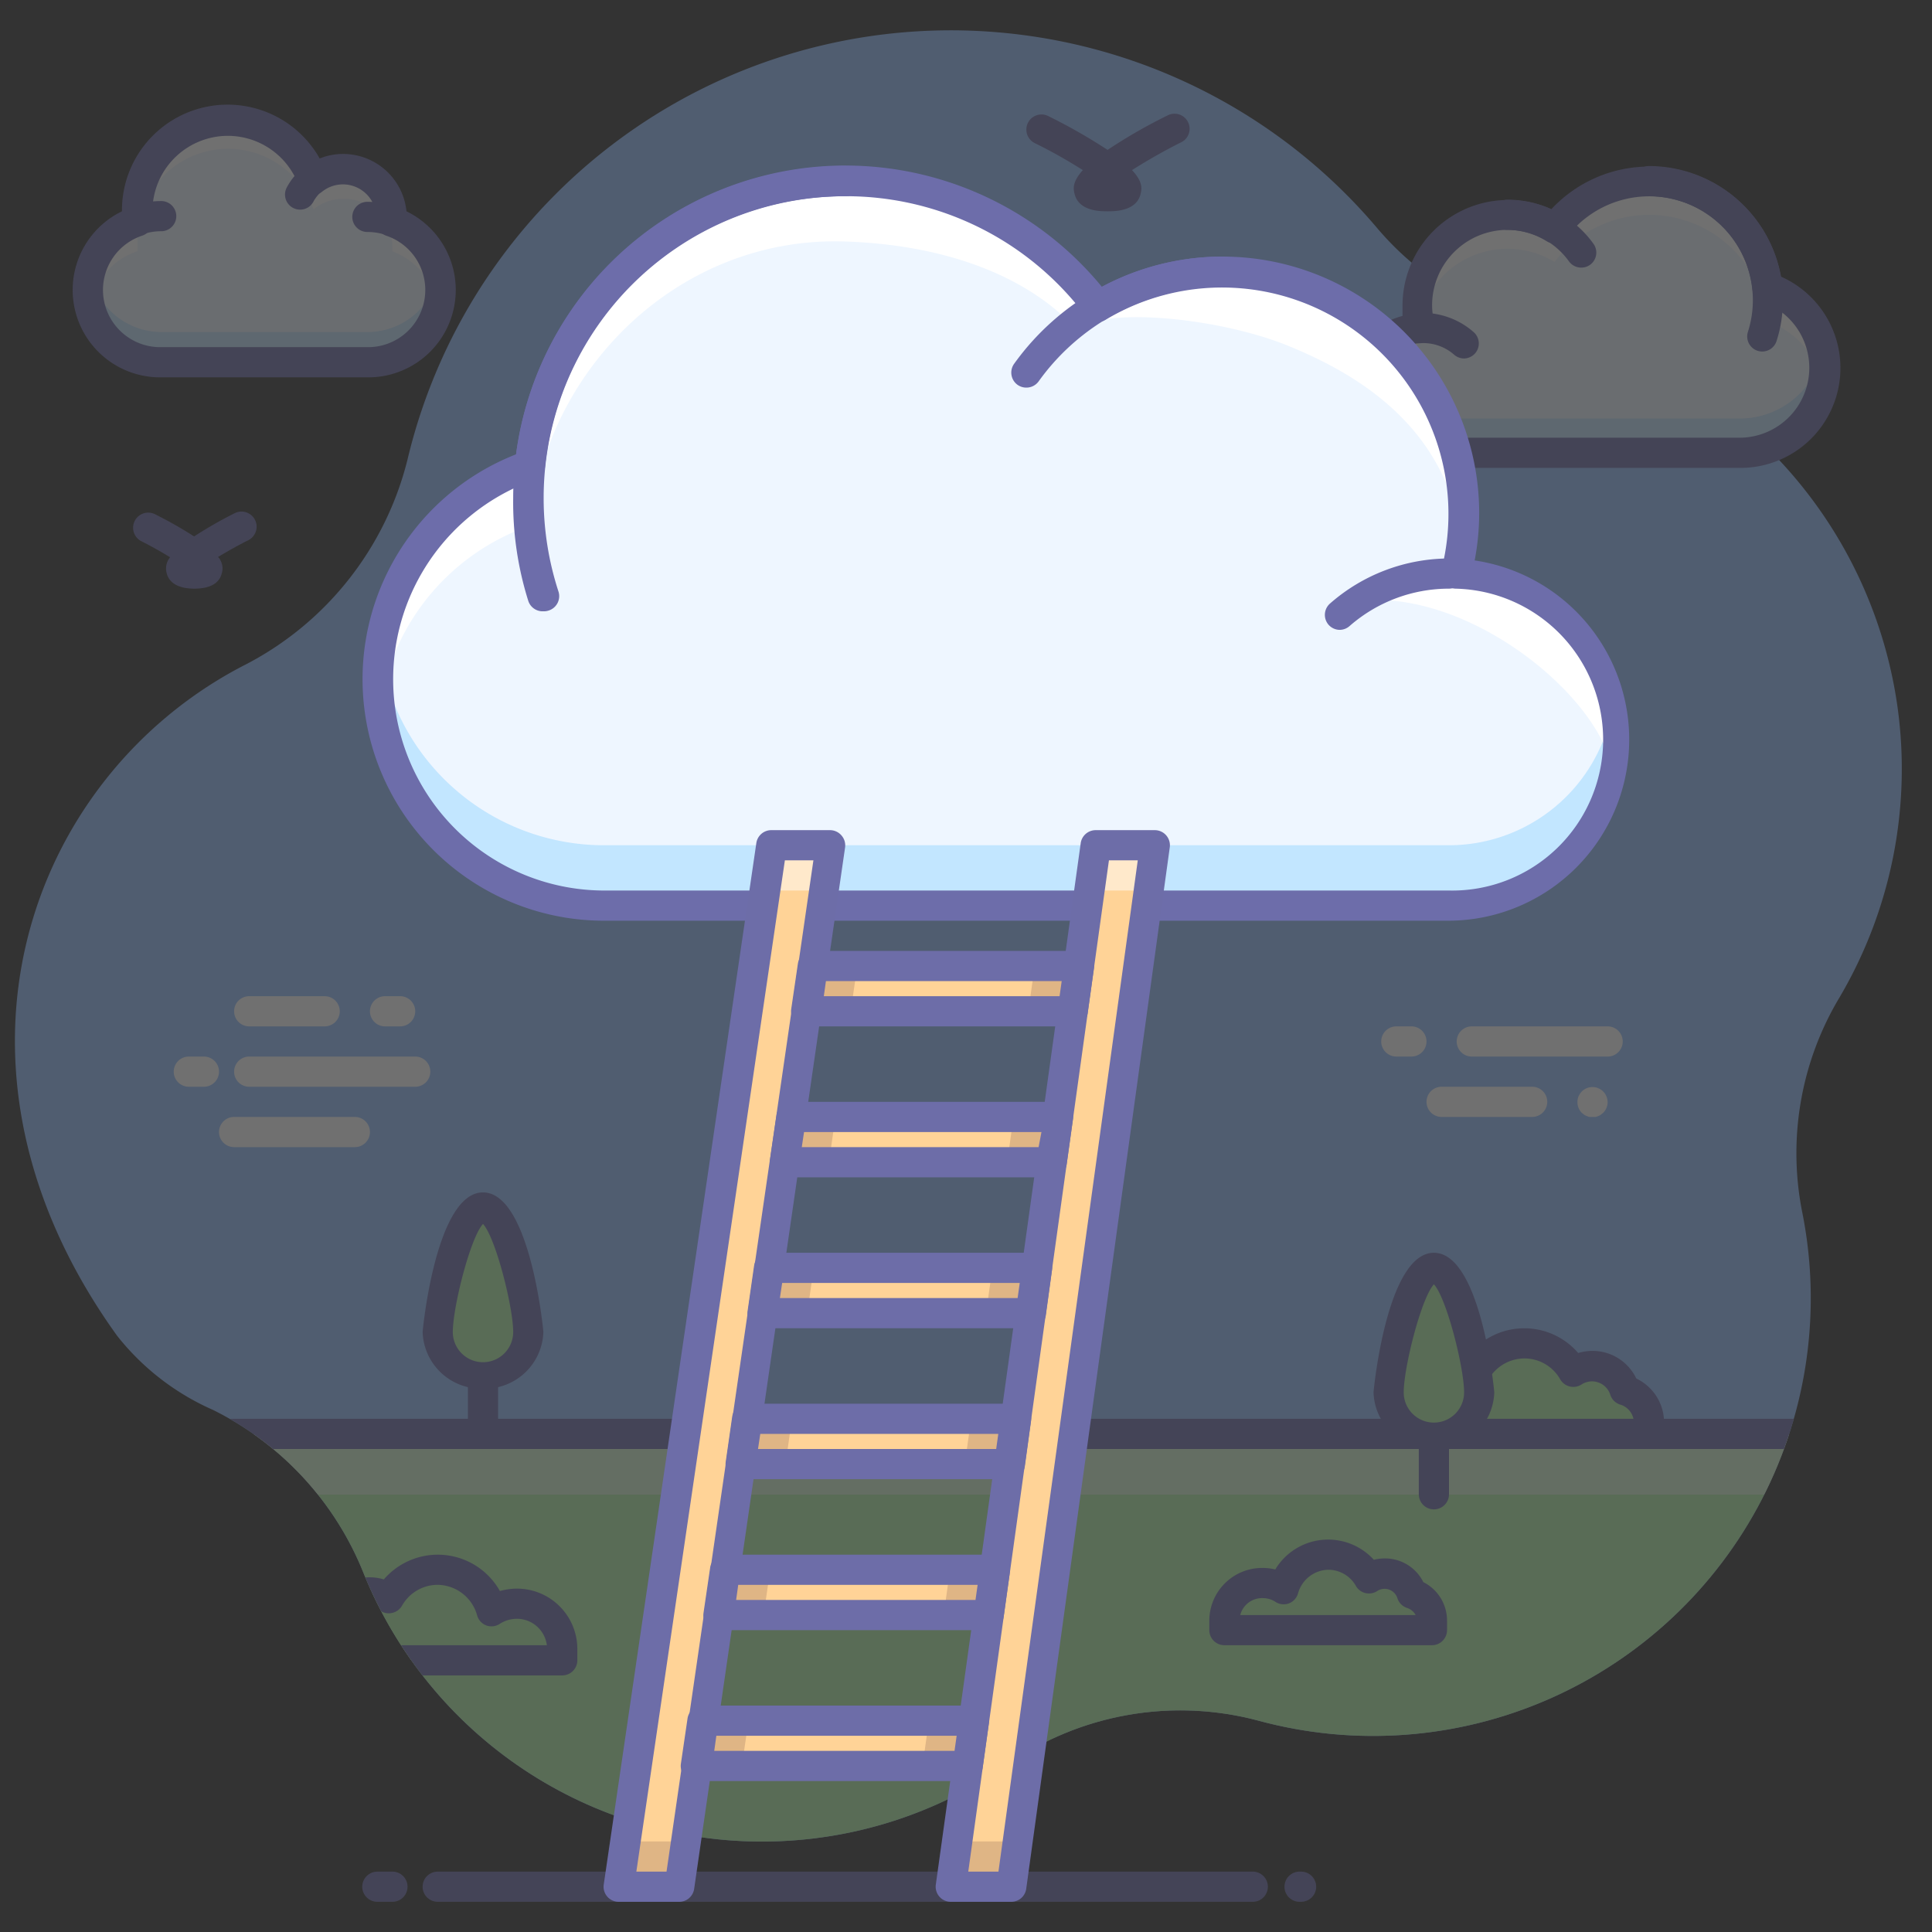 <svg id="_007_Business" data-name="007_Business" xmlns="http://www.w3.org/2000/svg" xmlns:xlink="http://www.w3.org/1999/xlink" viewBox="0 0 128 128"><rect x="0" y="0" width="128" height="128" fill="#333333" stroke="none"/><defs><style>.cls-1{fill:none;}.cls-11,.cls-2{opacity:0.3;}.cls-3{fill:#95bfff;}.cls-4{clip-path:url(#clip-path);}.cls-5{fill:#b1f1a8;}.cls-6,.cls-8{fill:#fff;}.cls-6{opacity:0.5;}.cls-7{fill:#6d6daa;}.cls-9{fill:#6d6da8;}.cls-10{fill:#ecf4ff;}.cls-11,.cls-12{fill:#5cbcff;}.cls-13{fill:#eef6ff;}.cls-14{fill:#5cbeff;}.cls-15{fill:#ffd397;}.cls-16{fill:#633d3d;opacity:0.2;}</style><clipPath id="clip-path"><path class="cls-1" d="M125.69,46.66a30,30,0,0,0-23.51-25,19.74,19.74,0,0,1-10.94-6.55A37,37,0,0,0,27,30.44,21,21,0,0,1,16.11,44.11C1.94,51.47-5.15,70.57,7.76,88.5a16.59,16.59,0,0,0,6.35,4.91,20.61,20.61,0,0,1,10,10.87,28.48,28.48,0,0,0,42.62,12.64A20.05,20.05,0,0,1,83.38,114a29,29,0,0,0,36-33.8,20.07,20.07,0,0,1,2.5-14.13A29.83,29.83,0,0,0,125.69,46.66Z"/></clipPath></defs><title>007_039</title><g class="cls-2"><path class="cls-3" d="M125.69,46.66a30,30,0,0,0-23.51-25,19.74,19.74,0,0,1-10.94-6.55A37,37,0,0,0,27,30.44,21,21,0,0,1,16.11,44.11C1.94,51.47-5.15,70.57,7.76,88.5a16.59,16.59,0,0,0,6.35,4.91,20.61,20.61,0,0,1,10,10.87,28.48,28.48,0,0,0,42.62,12.64A20.05,20.05,0,0,1,83.38,114a29,29,0,0,0,36-33.8,20.07,20.07,0,0,1,2.5-14.13A29.83,29.83,0,0,0,125.69,46.66Z"/><g class="cls-4"><rect class="cls-5" x="1" y="95.02" width="126" height="32"/><rect class="cls-6" x="1" y="95.02" width="126" height="4"/><path class="cls-7" d="M127,96H1a1,1,0,0,1,0-2H127a1,1,0,0,1,0,2Z"/><path class="cls-5" d="M107.64,92.11a2.24,2.24,0,0,0-2.14-1.61,2.22,2.22,0,0,0-1.27.39,3.72,3.72,0,0,0-6.83.86,2.94,2.94,0,0,0-1.65-.5,3,3,0,0,0-3,3V95h16.5v-.75A2.23,2.23,0,0,0,107.64,92.11Z"/><path class="cls-7" d="M109.25,96H92.75a1,1,0,0,1-1-1v-.75a4,4,0,0,1,4-4,4.34,4.34,0,0,1,1.13.16,4.71,4.71,0,0,1,7.68-.77,3.29,3.29,0,0,1,.94-.14,3.21,3.21,0,0,1,2.91,1.83,3.23,3.23,0,0,1,1.84,2.92V95A1,1,0,0,1,109.25,96ZM93.76,94h14.46a1.26,1.26,0,0,0-.87-.94,1,1,0,0,1-.67-.67,1.27,1.27,0,0,0-1.89-.67,1,1,0,0,1-.78.14,1,1,0,0,1-.64-.47A2.72,2.72,0,0,0,101,90a2.76,2.76,0,0,0-2.64,2,1,1,0,0,1-.61.67,1,1,0,0,1-.9-.11,2.05,2.05,0,0,0-1.1-.33A2,2,0,0,0,93.76,94Z"/><path class="cls-5" d="M22.35,107.11a2.25,2.25,0,0,1,2.15-1.61,2.21,2.21,0,0,1,1.26.39,3.72,3.72,0,0,1,6.83.86,3,3,0,0,1,4.66,2.5V110H20.75v-.75A2.23,2.23,0,0,1,22.35,107.11Z"/><path class="cls-7" d="M37.25,111H20.75a1,1,0,0,1-1-1v-.75a3.24,3.24,0,0,1,1.83-2.92,3.23,3.23,0,0,1,3.85-1.69,4.72,4.72,0,0,1,7.69.77,4.23,4.23,0,0,1,1.13-.16,4,4,0,0,1,4,4V110A1,1,0,0,1,37.25,111Zm-15.48-2H36.23a2,2,0,0,0-2-1.75,2.09,2.09,0,0,0-1.11.33,1,1,0,0,1-.9.11,1,1,0,0,1-.61-.67A2.75,2.75,0,0,0,29,105a2.71,2.71,0,0,0-2.37,1.39,1,1,0,0,1-.65.47,1,1,0,0,1-.78-.14,1.28,1.28,0,0,0-1.89.67,1,1,0,0,1-.67.67A1.26,1.26,0,0,0,21.77,109Zm.58-1.9h0Z"/><path class="cls-5" d="M93.53,105.59a1.87,1.87,0,0,0-1.78-1.34,1.92,1.92,0,0,0-1.06.32,3.1,3.1,0,0,0-5.69.72,2.49,2.49,0,0,0-3.88,2.08V108H94.87v-.62A1.86,1.86,0,0,0,93.53,105.59Z"/><path class="cls-7" d="M94.87,109H81.12a1,1,0,0,1-1-1v-.62a3.5,3.5,0,0,1,3.5-3.5,3.57,3.57,0,0,1,.87.1,4.09,4.09,0,0,1,6.53-.64,3,3,0,0,1,.73-.09,2.83,2.83,0,0,1,2.55,1.57,2.85,2.85,0,0,1,1.57,2.56V108A1,1,0,0,1,94.87,109Zm-12.7-2H93.79a1,1,0,0,0-.54-.46,1,1,0,0,1-.67-.66.89.89,0,0,0-1.32-.48,1,1,0,0,1-1.43-.33A2.1,2.1,0,0,0,88,104a2.13,2.13,0,0,0-2,1.56,1,1,0,0,1-.61.67,1,1,0,0,1-.9-.11,1.52,1.52,0,0,0-.83-.24A1.49,1.49,0,0,0,82.17,107Z"/><path class="cls-7" d="M32,96a1,1,0,0,1-1-1V91a1,1,0,0,1,2,0v4A1,1,0,0,1,32,96Z"/><path class="cls-5" d="M35,88.25a3,3,0,0,1-6,0C29,86.73,30.34,80,32,80S35,86.73,35,88.25Z"/><path class="cls-7" d="M32,92a3.88,3.88,0,0,1-4-3.75c0-.09.87-9.25,4-9.25s4,9.16,4,9.25A3.88,3.88,0,0,1,32,92Zm0-10.91c-.84.91-2,5.51-2,7.16a2,2,0,0,0,4,0C34,86.6,32.84,82,32,81.09Z"/><path class="cls-7" d="M95,100a1,1,0,0,1-1-1V95a1,1,0,0,1,2,0v4A1,1,0,0,1,95,100Z"/><path class="cls-5" d="M98,92.25a3,3,0,0,1-6,0C92,90.73,93.34,84,95,84S98,90.73,98,92.25Z"/><path class="cls-7" d="M95,96a3.88,3.88,0,0,1-4-3.75c0-.09.87-9.25,4-9.25s4,9.16,4,9.25A3.88,3.88,0,0,1,95,96Zm0-10.91c-.84.91-2,5.51-2,7.16a2,2,0,0,0,4,0C97,90.6,95.84,86,95,85.09Z"/></g><path class="cls-8" d="M105.51,74l-.2,0a.64.64,0,0,1-.18-.06.76.76,0,0,1-.18-.09l-.15-.12a1,1,0,0,1-.29-.71,1,1,0,0,1,.07-.38,1.27,1.27,0,0,1,.22-.33,1,1,0,0,1,.9-.27.6.6,0,0,1,.19.06.56.56,0,0,1,.17.09.61.61,0,0,1,.15.12.91.91,0,0,1,.22.33,1,1,0,0,1,.08.38,1,1,0,0,1-.3.71l-.15.12a.56.56,0,0,1-.17.09.6.6,0,0,1-.19.06Z"/><path class="cls-8" d="M106.51,70h-9a1,1,0,1,1,0-2h9a1,1,0,0,1,0,2Z"/><path class="cls-8" d="M101.51,74h-6a1,1,0,1,1,0-2h6a1,1,0,0,1,0,2Z"/><path class="cls-8" d="M93.51,70h-1a1,1,0,1,1,0-2h1a1,1,0,0,1,0,2Z"/><path class="cls-8" d="M26.51,68h-1a1,1,0,0,1,0-2h1a1,1,0,1,1,0,2Z"/><path class="cls-8" d="M27.51,72h-11a1,1,0,0,1,0-2h11a1,1,0,1,1,0,2Z"/><path class="cls-8" d="M21.51,68h-5a1,1,0,0,1,0-2h5a1,1,0,1,1,0,2Z"/><path class="cls-8" d="M13.51,72h-1a1,1,0,0,1,0-2h1a1,1,0,1,1,0,2Z"/><path class="cls-8" d="M23.51,76h-8a1,1,0,0,1,0-2h8a1,1,0,1,1,0,2Z"/><path class="cls-9" d="M73.38,14c-.48,0-1.91,0-2.19-1.16-.07-.3-.18-.76.55-1.57-.9-.57-2-1.21-3.19-1.79a1,1,0,0,1,.9-1.79,36.87,36.87,0,0,1,3.93,2.24,34.79,34.79,0,0,1,4.05-2.32,1,1,0,0,1,.9,1.78A37.47,37.47,0,0,0,75,11.27c.75.8.64,1.27.57,1.57C75.3,14,73.85,14,73.38,14Zm.27-1.24h0Z"/><path class="cls-9" d="M12.87,39c-1,0-1.65-.35-1.82-1a1.17,1.17,0,0,1,.22-1.08c-.57-.35-1.24-.73-1.9-1.06a1,1,0,1,1,.9-1.79,27.36,27.36,0,0,1,2.59,1.47A27.8,27.8,0,0,1,15.55,34a1,1,0,0,1,.9,1.79c-.7.35-1.4.75-2,1.11A1.14,1.14,0,0,1,14.69,38C14.52,38.65,13.91,39,12.87,39Zm-.08-1h0Z"/><path class="cls-10" d="M9.11,14.64c0-.22,0-.44,0-.67a6,6,0,0,1,11.66-2.1,3.15,3.15,0,0,1,2-.7A3.21,3.21,0,0,1,26,14.37c0,.09,0,.18,0,.28A4.79,4.79,0,0,1,24.34,24H10.68a4.79,4.79,0,0,1-1.57-9.33Z"/><path class="cls-8" d="M9.11,16.64c0-.22,0-.44,0-.67a6,6,0,0,1,11.66-2.1,3.15,3.15,0,0,1,2-.7A3.21,3.21,0,0,1,26,16.37c0,.09,0,.18,0,.28A4.78,4.78,0,0,1,29,20.19a4.31,4.31,0,0,0,.12-1,4.79,4.79,0,0,0-3.23-4.52c0-.1,0-.19,0-.28a3.21,3.21,0,0,0-3.22-3.2,3.15,3.15,0,0,0-2,.7A6,6,0,0,0,9.08,14c0,.23,0,.45,0,.67a4.79,4.79,0,0,0-3.25,4.53,4.31,4.31,0,0,0,.12,1A4.78,4.78,0,0,1,9.11,16.64Z"/><path class="cls-11" d="M24.34,22H10.68A4.81,4.81,0,0,1,6,18.19a4.53,4.53,0,0,0-.12,1A4.81,4.81,0,0,0,10.68,24H24.34a4.81,4.81,0,0,0,4.82-4.8,4.53,4.53,0,0,0-.12-1A4.8,4.8,0,0,1,24.34,22Z"/><path class="cls-9" d="M24.34,25H10.68a5.79,5.79,0,0,1-2.6-11v0a7,7,0,0,1,13.1-3.5,4.11,4.11,0,0,1,1.55-.3A4.22,4.22,0,0,1,26.93,14a5.79,5.79,0,0,1-2.59,11ZM15.1,9a5,5,0,0,0-5,5,4.93,4.93,0,0,0,0,.55,1,1,0,0,1-.67,1.06A3.79,3.79,0,0,0,10.68,23H24.34a3.79,3.79,0,0,0,1.26-7.38,1,1,0,0,1-.67-1,1.36,1.36,0,0,0,0-.2,2.21,2.21,0,0,0-3.59-1.72,1,1,0,0,1-.89.18,1,1,0,0,1-.67-.61A5,5,0,0,0,15.1,9Z"/><path class="cls-10" d="M10.68,14.37a4.64,4.64,0,0,0-1.58.27"/><path class="cls-9" d="M9.1,15.64a1,1,0,0,1-.33-2,5.93,5.93,0,0,1,1.91-.32,1,1,0,0,1,0,2,3.77,3.77,0,0,0-1.25.21A1,1,0,0,1,9.1,15.64Z"/><path class="cls-10" d="M25.93,14.64a4.91,4.91,0,0,0-1.59-.27"/><path class="cls-9" d="M25.93,15.64a1,1,0,0,1-.33-.06,3.83,3.83,0,0,0-1.26-.21,1,1,0,0,1,0-2,5.7,5.7,0,0,1,1.92.33A1,1,0,0,1,26.88,15,1,1,0,0,1,25.93,15.64Z"/><path class="cls-10" d="M20.76,11.85a3.28,3.28,0,0,0-.88,1"/><path class="cls-9" d="M19.88,13.89A1,1,0,0,1,19,12.42a4.27,4.27,0,0,1,1.14-1.36,1,1,0,1,1,1.23,1.58,2.27,2.27,0,0,0-.6.71A1,1,0,0,1,19.88,13.89Z"/><path class="cls-10" d="M94.08,21.74a6.32,6.32,0,0,1-.2-1.51A6,6,0,0,1,103,15.1,7.87,7.87,0,0,1,117.09,19,5.62,5.62,0,0,1,115.26,30h-21a4.12,4.12,0,0,1-.18-8.24Z"/><path class="cls-8" d="M94.08,24a6.32,6.32,0,0,1-.2-1.51,5.55,5.55,0,0,1,.05-.72,4.12,4.12,0,0,0-3.8,4.09A4.07,4.07,0,0,0,90.3,27,4.11,4.11,0,0,1,94.08,24Z"/><path class="cls-8" d="M99.88,16.48a6,6,0,0,1,3.11.87,7.87,7.87,0,0,1,14.1,3.94,5.61,5.61,0,0,1,3.67,4.22A5.62,5.62,0,0,0,117.09,19,7.87,7.87,0,0,0,103,15.1a6,6,0,0,0-9.11,5.13A5.5,5.5,0,0,0,94,21.31,6,6,0,0,1,99.88,16.48Z"/><path class="cls-12" d="M94.08,19.49c0-.14,0-.29-.08-.43,0,.15,0,.3-.07.45Z"/><path class="cls-11" d="M115.26,27.73h-21a4.13,4.13,0,0,1-4-3,4.07,4.07,0,0,0-.17,1.1A4.13,4.13,0,0,0,94.26,30h21a5.57,5.57,0,0,0,5.5-6.72A5.62,5.62,0,0,1,115.26,27.73Z"/><path class="cls-9" d="M115.26,31h-21a5.12,5.12,0,0,1-1.34-10.07c0-.23,0-.46,0-.68a7,7,0,0,1,9.86-6.39A8.87,8.87,0,0,1,118,18.33,6.62,6.62,0,0,1,115.26,31ZM99.88,15.23a5,5,0,0,0-5,5,5,5,0,0,0,.17,1.25,1,1,0,0,1-.16.85,1,1,0,0,1-.77.41A3.12,3.12,0,0,0,94.26,29h21a4.63,4.63,0,0,0,1.51-9,1,1,0,0,1-.67-.84,6.87,6.87,0,0,0-12.31-3.43,1,1,0,0,1-1.32.25A5,5,0,0,0,99.88,15.23Z"/><path class="cls-9" d="M116.75,23.29a1.12,1.12,0,0,1-.31-.05A1,1,0,0,1,115.8,22a6.89,6.89,0,0,0-6.54-9,1,1,0,0,1,0-2A8.89,8.89,0,0,1,117.7,22.6,1,1,0,0,1,116.75,23.29Z"/><path class="cls-9" d="M97,23.75a1,1,0,0,1-.66-.25,3.11,3.11,0,0,0-2.06-.77,1,1,0,0,1,0-2A5.1,5.1,0,0,1,97.63,22a1,1,0,0,1,.1,1.41A1,1,0,0,1,97,23.75Z"/><path class="cls-9" d="M104.76,17.73a1,1,0,0,1-.81-.41,5,5,0,0,0-4.07-2.09,1,1,0,0,1,0-2,7,7,0,0,1,5.69,2.92,1,1,0,0,1-.23,1.4A1,1,0,0,1,104.76,17.73Z"/><path class="cls-7" d="M83,126H29a1,1,0,0,1,0-2H83a1,1,0,0,1,0,2Z"/><path class="cls-7" d="M26,126H25a1,1,0,0,1,0-2h1a1,1,0,0,1,0,2Z"/><path class="cls-7" d="M86.1,126a1,1,0,0,1-1-1,1,1,0,0,1,1-1h.1a1,1,0,0,1,0,2Z"/></g><path class="cls-13" d="M96.47,38A15.79,15.79,0,0,0,97,34,16,16,0,0,0,72.72,20.33a21,21,0,0,0-37.61,10.5A15,15,0,0,0,40,60H96a11,11,0,0,0,.46-22Z"/><g class="cls-2"><path class="cls-14" d="M96,56H40A15,15,0,0,1,25.15,43,14.91,14.91,0,0,0,40,60H96a11,11,0,0,0,10.81-13A11,11,0,0,1,96,56Z"/><path class="cls-14" d="M97,34.07V34a16.49,16.49,0,0,0-.13-2,16.24,16.24,0,0,1-.4,2Z"/></g><path class="cls-8" d="M35.11,34.83C36.2,24.25,45.14,15.63,56,16c7.33.25,12.42,2.67,15.25,5.76,2.42-1.47,9.83-.6,14.12,1.16S95.89,28.12,96.87,36A14.86,14.86,0,0,0,97,34,16,16,0,0,0,72.72,20.33a21,21,0,0,0-37.61,10.5A15,15,0,0,0,25,45a14.42,14.42,0,0,0,.15,2A15,15,0,0,1,35.11,34.83Z"/><path class="cls-8" d="M90,39.81C97.23,39,105.9,46,106.82,51a12,12,0,0,0,.19-2A11,11,0,0,0,97,38.07C95.17,38.07,91.55,38.67,90,39.81Z"/><path class="cls-7" d="M96,61H40a16,16,0,0,1-5.81-30.9A22,22,0,0,1,73,19,17,17,0,0,1,98,34a16.75,16.75,0,0,1-.3,3.13A12,12,0,0,1,96,61ZM56,13A19.93,19.93,0,0,0,36.11,30.93a1,1,0,0,1-.67.85A14,14,0,0,0,40,59H96a10,10,0,0,0,.42-20,1,1,0,0,1-.76-.4,1,1,0,0,1-.16-.85A15,15,0,0,0,73.24,21.19a1,1,0,0,1-1.32-.26A19.84,19.84,0,0,0,56,13Z"/><path class="cls-7" d="M36,40.5a1,1,0,0,1-1-.69A21.76,21.76,0,0,1,34,33,22,22,0,0,1,56,11a1,1,0,0,1,0,2A20,20,0,0,0,37,39.19a1,1,0,0,1-.65,1.26A1,1,0,0,1,36,40.5Z"/><path class="cls-7" d="M88.76,41.73a1,1,0,0,1-.75-.35A1,1,0,0,1,88.1,40,12,12,0,0,1,96,37a1,1,0,0,1,0,2,10,10,0,0,0-6.59,2.48A1,1,0,0,1,88.76,41.73Z"/><path class="cls-7" d="M68,25.68a1,1,0,0,1-.58-.18,1,1,0,0,1-.23-1.4A17,17,0,0,1,81,17a1,1,0,0,1,0,2,15,15,0,0,0-12.19,6.27A1,1,0,0,1,68,25.68Z"/><polygon class="cls-15" points="67 125 63 125 72.6 56 76.51 56 67 125"/><polygon class="cls-16" points="63.42 122 63 125 67 125 67.41 122 63.42 122"/><polygon class="cls-6" points="72.6 56 72.18 59 76.09 59 76.51 56 72.6 56"/><path class="cls-9" d="M67,126H63a1,1,0,0,1-1-1.14l9.6-69a1,1,0,0,1,1-.86h3.91a1,1,0,0,1,.75.34,1,1,0,0,1,.24.8l-9.51,69A1,1,0,0,1,67,126Zm-2.85-2h2l9.23-67H73.47Z"/><polygon class="cls-15" points="45 125 41 125 51.11 56 55.02 56 45 125"/><polygon class="cls-16" points="41.44 122 41 125 45 125 45.44 122 41.44 122"/><polygon class="cls-6" points="51.11 56 50.67 59 54.58 59 55.02 56 51.11 56"/><path class="cls-9" d="M45,126H41a1,1,0,0,1-1-1.15l10.11-69a1,1,0,0,1,1-.85H55a1,1,0,0,1,.75.35,1,1,0,0,1,.24.79l-10,69A1,1,0,0,1,45,126Zm-2.84-2h2l9.73-67H52Z"/><polygon class="cls-15" points="64.11 117 46.16 117 46.6 114 64.53 114 64.11 117"/><polygon class="cls-16" points="46.6 114 46.16 117 49.15 117 49.59 114 46.6 114"/><polygon class="cls-16" points="61.54 114 61.12 117 64.11 117 64.53 114 61.54 114"/><path class="cls-9" d="M64.11,118h-18a1,1,0,0,1-1-1.14l.44-3a1,1,0,0,1,1-.86H64.53a1,1,0,0,1,.75.34,1,1,0,0,1,.24.8l-.42,3A1,1,0,0,1,64.11,118Zm-16.79-2H63.24l.14-1H47.46Z"/><polygon class="cls-15" points="65.5 107 47.61 107 48.05 104 65.92 104 65.5 107"/><polygon class="cls-16" points="48.05 104 47.61 107 50.59 107 51.03 104 48.05 104"/><polygon class="cls-16" points="62.94 104 62.52 107 65.5 107 65.92 104 62.94 104"/><path class="cls-9" d="M65.5,108H47.61a1,1,0,0,1-1-1.14l.44-3a1,1,0,0,1,1-.86H65.92a1,1,0,0,1,.76.34,1,1,0,0,1,.23.8l-.42,3A1,1,0,0,1,65.5,108Zm-16.73-2H64.63l.14-1H48.91Z"/><polygon class="cls-15" points="66.9 97 49.07 97 49.5 94 67.31 94 66.9 97"/><polygon class="cls-16" points="49.5 94 49.07 97 52.04 97 52.47 94 49.5 94"/><polygon class="cls-16" points="64.34 94 63.92 97 66.9 97 67.31 94 64.34 94"/><path class="cls-9" d="M66.9,98H49.07a1,1,0,0,1-.76-.35,1,1,0,0,1-.23-.79l.43-3a1,1,0,0,1,1-.86H67.31a1,1,0,0,1,1,1.14l-.41,3A1,1,0,0,1,66.9,98ZM50.22,96H66l.14-1H50.37Z"/><polygon class="cls-15" points="68.29 87 50.52 87 50.95 84 68.7 84 68.29 87"/><polygon class="cls-16" points="50.95 84 50.52 87 53.48 87 53.91 84 50.95 84"/><polygon class="cls-16" points="65.75 84 65.33 87 68.29 87 68.7 84 65.75 84"/><path class="cls-9" d="M68.29,88H50.52a1,1,0,0,1-.76-.35,1,1,0,0,1-.23-.79l.43-3A1,1,0,0,1,51,83H68.7a1,1,0,0,1,1,1.14l-.41,3A1,1,0,0,1,68.29,88ZM51.67,86H67.42l.14-1H51.82Z"/><polygon class="cls-15" points="69.68 77 51.97 77 52.41 74 70.09 74 69.68 77"/><polygon class="cls-16" points="52.41 74 51.97 77 54.92 77 55.35 74 52.41 74"/><polygon class="cls-16" points="67.15 74 66.73 77 69.68 77 70.09 74 67.15 74"/><path class="cls-9" d="M69.68,78H52a1,1,0,0,1-.76-.35,1,1,0,0,1-.23-.79l.44-3a1,1,0,0,1,1-.86H70.1a1,1,0,0,1,.75.34,1,1,0,0,1,.24.8l-.42,3A1,1,0,0,1,69.68,78ZM53.12,76H68.81L69,75H53.27Z"/><polygon class="cls-15" points="71.07 67 53.42 67 53.86 64 71.49 64 71.07 67"/><polygon class="cls-16" points="53.86 64 53.42 67 56.36 67 56.8 64 53.86 64"/><polygon class="cls-16" points="68.55 64 68.13 67 71.07 67 71.49 64 68.55 64"/><path class="cls-9" d="M71.07,68H53.42a1,1,0,0,1-1-1.14l.44-3a1,1,0,0,1,1-.86H71.49a1,1,0,0,1,.75.34,1,1,0,0,1,.24.8l-.42,3A1,1,0,0,1,71.07,68ZM54.58,66H70.2l.14-1H54.72Z"/></svg>